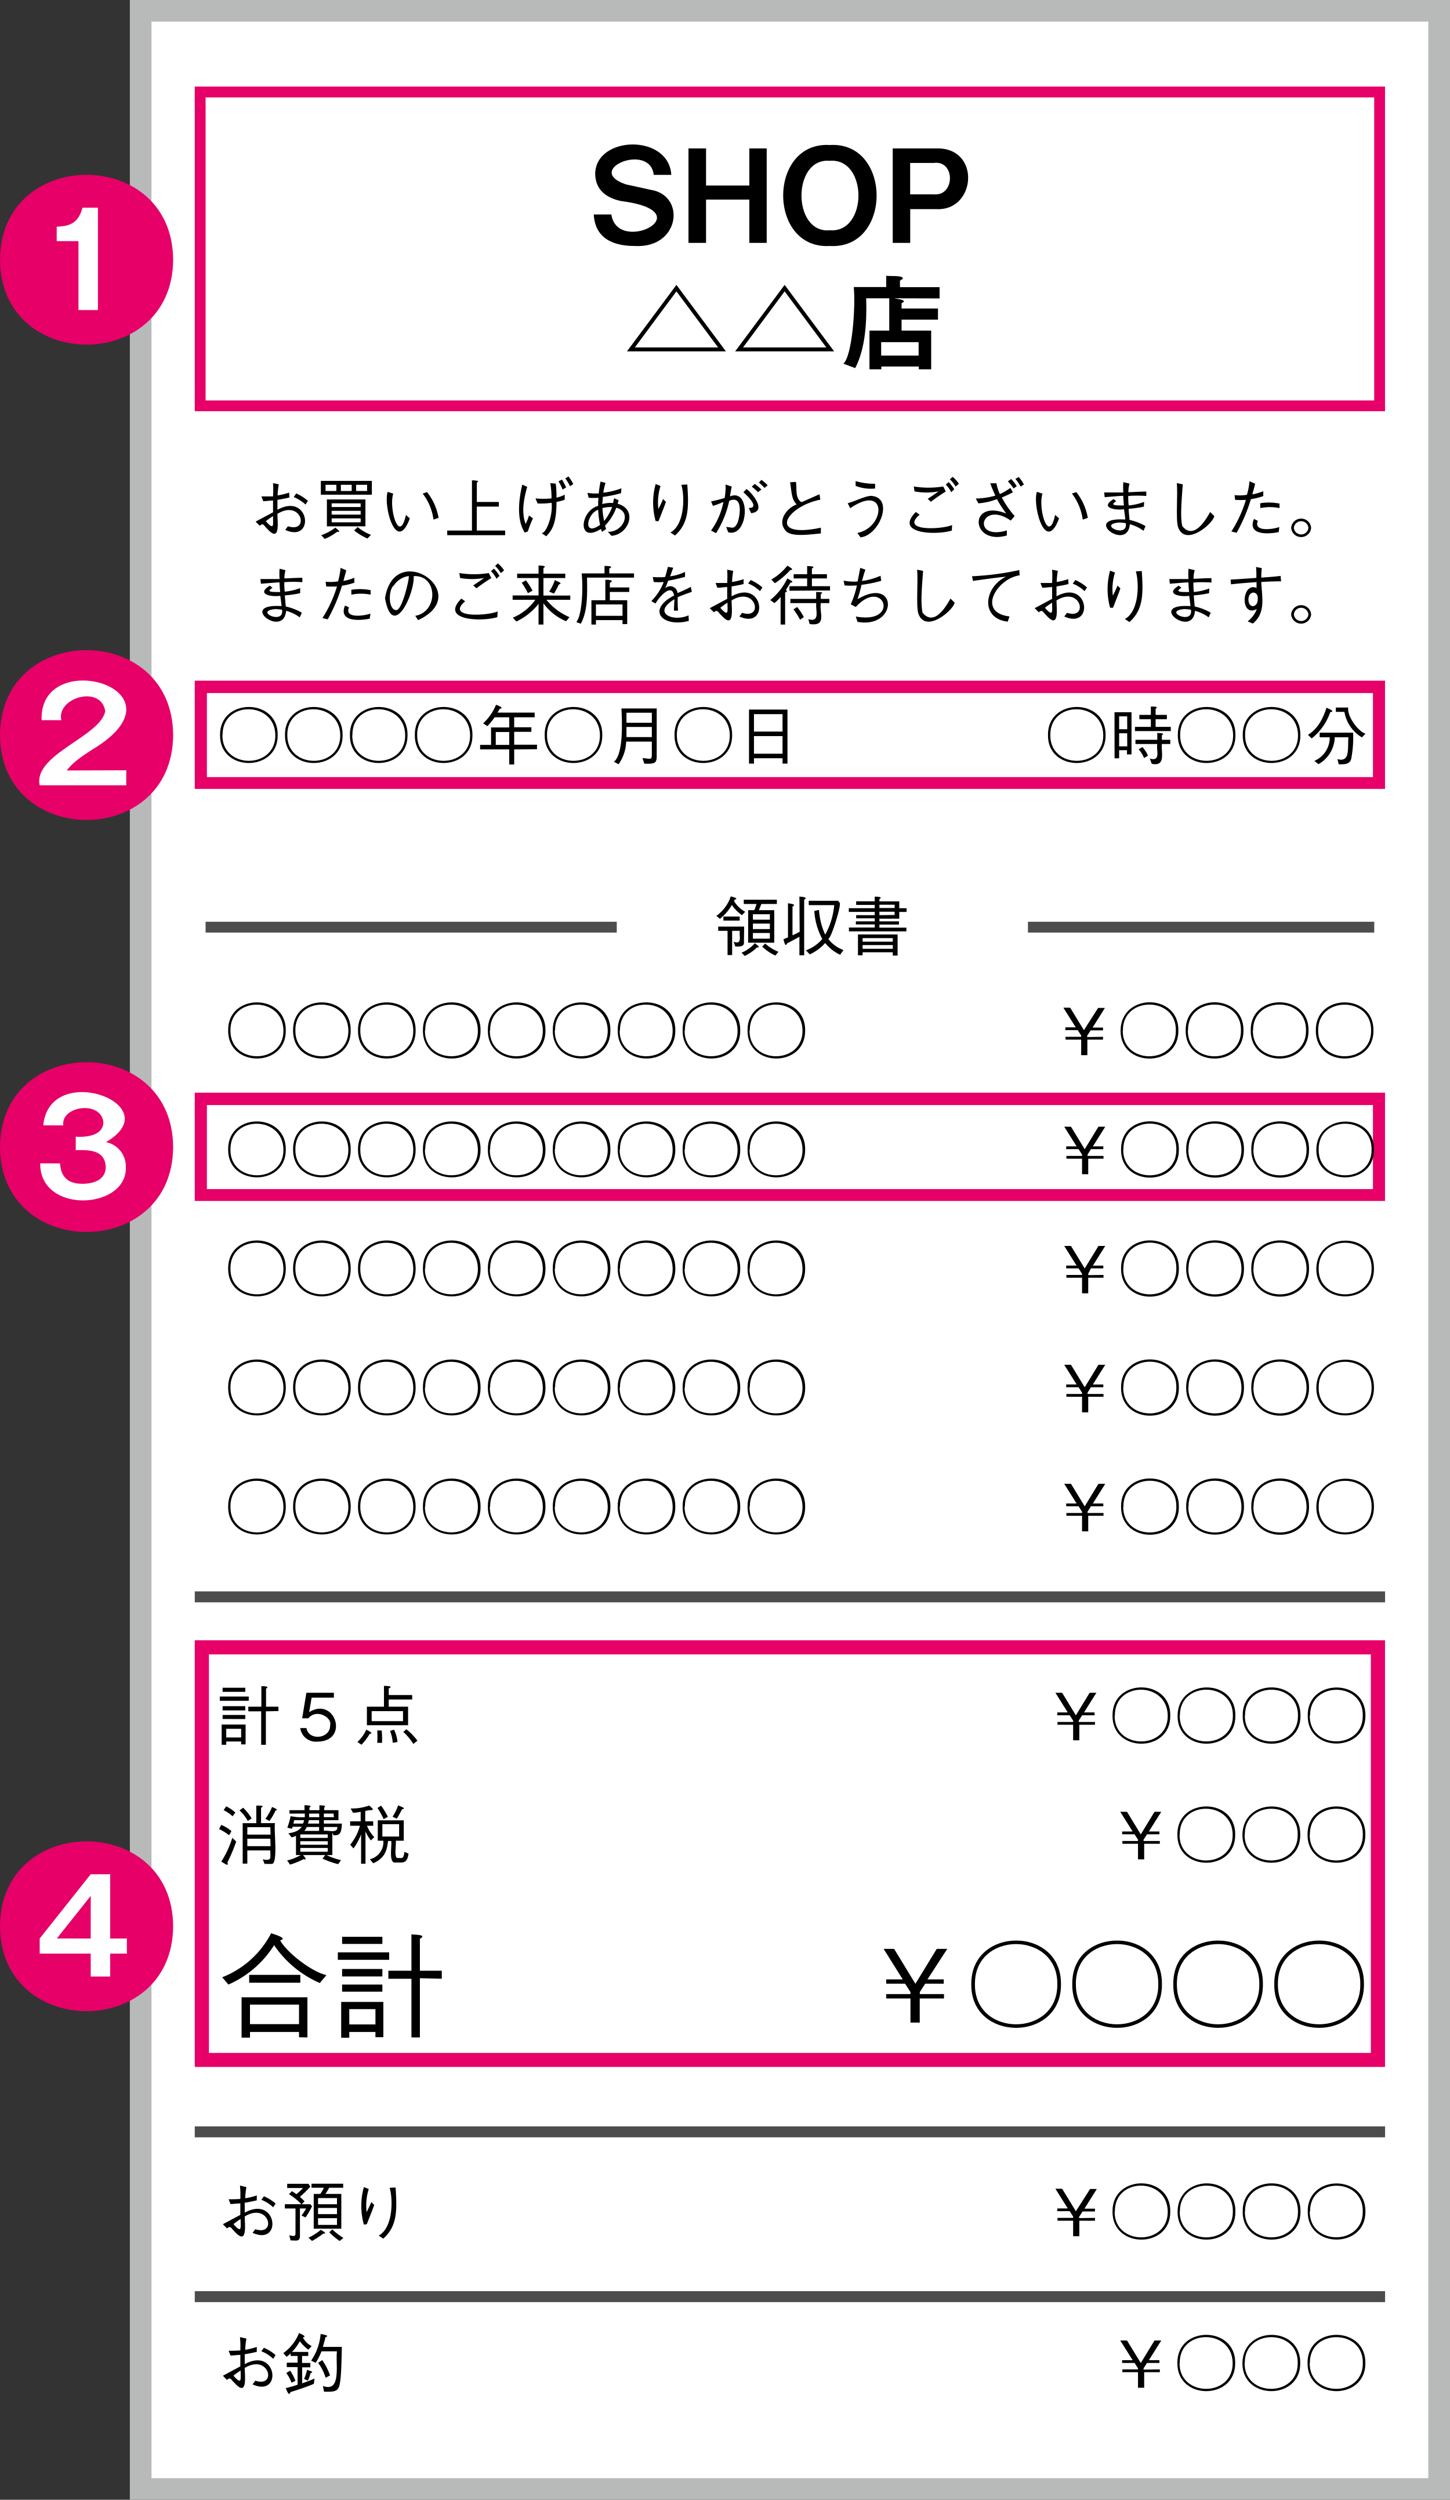 <svg xmlns="http://www.w3.org/2000/svg" viewBox="0 0 234.51 404.26"><rect x="0" y="0" width="234.51" height="404.26" fill="#333333" stroke="none"/><defs><style>.cls-1{fill:#fff;}.cls-2{fill:#b8b9b9;}.cls-3,.cls-4{fill:none;stroke:#4d4d4d;stroke-miterlimit:10;}.cls-3{stroke-width:1.75px;}.cls-4{stroke-width:1.77px;}.cls-5{fill:#e60067;}</style></defs><g id="レイヤー_2" data-name="レイヤー 2"><g id="レイヤー_1-2" data-name="レイヤー 1"><rect class="cls-1" x="22.75" y="1.75" width="210.01" height="400.76"/><path class="cls-2" d="M231,3.5V400.76H24.5V3.5H231m3.5-3.5H21V404.26H234.51V0Z"/><path d="M117.4,56.82h-16l8-10.75Zm-8-9.7-6.73,9.07h13.47Z"/><path d="M134.9,56.82h-16l8-10.75Zm-8-9.7-6.73,9.07h13.47Z"/><path d="M144.63,48.24c.36.11,2.38.25,1.18.79v.86h5.89v1.8h-5.89v1.77h4.79v6.26h-2v-.45h-6.06v.45h-1.92V53.46h3.2V48.24h-3.73c.11,3.68-.09,8.07-1.78,11.29l-1.91-.72c1.41-1.19,2-9.12,1.68-12.39h5.25V44.58c.31.13,2.66-.09,2.68.41,0,.21-.42.28-.46.45v1h6.41v1.82Zm3.94,7.09h-6.06V57.5h6.06Z"/><path d="M45.09,78.32a11.13,11.13,0,0,0-.19,1.8,11.24,11.24,0,0,0,1.86-.46l.05.79c-.45.12-.88.2-1.94.39v1.6c5.25-2.9,6.12,5.43,1.26,3.26l.44-.6c3.56,1.18,2.24-4.43-1.7-2,0,1.29.51,4.86-1.71,2.35-.43-.34-.55-1-1.15-.42l-.67-.68c.46-.23,2.42-1.3,2.82-1.5V80.94c-.46,0-1.15.11-1.59.11l-.29-.77c.74,0,1.14,0,1.88,0a17.74,17.74,0,0,0,0-2.15Zm-.93,5.14a11.84,11.84,0,0,0-1.16.83C44.43,85.93,44.14,84.76,44.16,83.46Zm3.75-3.66A7.17,7.17,0,0,1,49.8,81l-.39.6a5.91,5.91,0,0,0-1.91-1.21Z"/><path d="M51.89,80V77.77h8.25V80Zm2.63,6a9,9,0,0,1-2,1.16l-.57-.61a8.32,8.32,0,0,0,2.3-1.23C54.36,85.49,55.38,86.11,54.52,86ZM54.4,78.4H52.65v1H54.4Zm-1.53,6.72V80.77H59.1v4.35Zm5.46-3.72H53.64V82h4.69Zm0,1.21H53.64v.61h4.69Zm0,1.22H53.64v.64h4.69ZM56.88,78.4H55.13v1h1.75Zm2.55,8.69a9.38,9.38,0,0,1-2.16-1.31l.58-.55A7.07,7.07,0,0,0,60,86.49Zm-.06-8.69H57.6v1h1.77Z"/><path d="M63.6,79.83c-.76,2.39,1,8.34,2.05,3.43l.63.58c-2.19,5.88-4.33-2.08-3.58-4.3Zm5.47-.25a9.22,9.22,0,0,1,1.86,4.17l-.82.28a8.78,8.78,0,0,0-1.75-4.21Z"/><path d="M72.33,86.55V85.8h4V77.68c.18,0,1.48,0,.79.36v3.14h3.56v.75H77.11V85.8H81.7v.75Z"/><path d="M84.88,86.14c-1.47-2.24-.88-5.78-.41-7.77l.79.36c-.49,1.81-1,4-.25,6a9.11,9.11,0,0,0,.55-1.37l.63.47a18.21,18.21,0,0,0-.82,2.11Zm5-7.93A15.66,15.66,0,0,1,90,80.48,5.26,5.26,0,0,0,91.33,80l0,.82a8.32,8.32,0,0,1-1.33.35c0,3.7-.81,4.63-1.65,5.56l-.73-.5c.83-.11,1.84-3.12,1.58-4.92a11.85,11.85,0,0,1-2.26.11l-.33-.82a13.25,13.25,0,0,0,2.59,0A14.34,14.34,0,0,0,89,78.13Zm1-.66a9.77,9.77,0,0,1,.68,1.28l-.57.34a7.73,7.73,0,0,0-.66-1.32Zm1.07-.49a8.21,8.21,0,0,1,.77,1.22l-.53.36a7.12,7.12,0,0,0-.77-1.28Z"/><path d="M97.37,86a1.42,1.42,0,0,1-.16-.47c-3.92,2.47-3.42-2.93-.47-3.72a11.48,11.48,0,0,1,.05-1.31,11.84,11.84,0,0,1-1.58,0L95,79.71a9.55,9.55,0,0,0,1.84.09,15.53,15.53,0,0,1,.29-1.92l.8.22a10.47,10.47,0,0,0-.36,1.58,11.94,11.94,0,0,0,2.93-.71l-.06.79a20.82,20.82,0,0,1-2.95.6c0,.47-.05.8-.09,1.16a4.91,4.91,0,0,1,1.76-.17,6.36,6.36,0,0,1,.17-.77l.73.33c-.08.24-.1.31-.17.55,3.34.93,1.81,5-1,5.19L98.31,86c2.48.09,4-3.23,1.36-3.89A8.23,8.23,0,0,1,97.86,85a4,4,0,0,0,.17.55Zm-.63-3.56c-1.85.63-2.52,4.45.31,2.44A14.76,14.76,0,0,1,96.74,82.39ZM99,82a5.33,5.33,0,0,0-1.57.17,12.72,12.72,0,0,0,.28,2.08A8,8,0,0,0,99,82Z"/><path d="M106.83,78.59a8.89,8.89,0,0,0-.35,3.72c.27-.5.51-1,.76-1.61l.46.46c-.22.64-.32.89-1.19,3.12l-.47,0a11.2,11.2,0,0,1,0-6Zm4.33-.24c.21,3.38.37,6.18-2,8.25l-.73-.49c2.31-1.28,2.33-5.8,1.77-7.71Z"/><path d="M115,81.08a19.65,19.65,0,0,0,2.2-.55,10.5,10.5,0,0,0,.15-2.18l1,.34c-.11.46-.16.78-.3,1.59,3.49-1.43,3,6.7-.27,5.8l-.34-.85c.93,0,1.25.48,1.81-.63.34-.68,1.13-4.67-1.31-3.61a16.07,16.07,0,0,1-2.13,5.23L115,85.8A11.8,11.8,0,0,0,117,81.18a16.47,16.47,0,0,1-1.69.63Zm5.74-2c.92.66,3.37,3.62.74,3.91l-.38-.84c1.8,0-.12-1.87-.87-2.55Zm1.84.52a7.86,7.86,0,0,0-1-.91l.5-.43a10.16,10.16,0,0,1,1.06.91Zm.57-2a7.87,7.87,0,0,1,1,.87l-.49.44c-.3-.31-.64-.64-.92-.88Z"/><path d="M128.73,77.93c.17,1-.18,2.71.91,3.28l2.9-1.28.13.87c-5.62,1.13-8.65,6.38.09,4.54v.93c-1.36.09-4.69.67-5.64-.38-1.62-1.76.37-3.87,1.73-4.32-.9-.8-.83-2.34-1.07-3.58Z"/><path d="M137.1,81.38c1.23-.32,3-1.27,3.91-1.18,3.6.37,1.22,6.37-1.83,6.7l-.52-.71c4.59-.91,4.86-8.12-1.15-4Zm1.28-3.58a10.69,10.69,0,0,0,3.15.43V79a6.67,6.67,0,0,1-3.15-.43Z"/><path d="M153.94,85.8c-2.37.76-9.42.62-5.82-3l.61.44c-3.23,2.75,3.65,2.38,5.25,1.67Zm-6.15-7.13a14.61,14.61,0,0,0,4.76,0l.41.82c-.83.5-1.62,1.06-2.41,1.65l-.51-.47c.28-.18,1.5-1,1.74-1.2a10.7,10.7,0,0,1-3.87,0Zm6.05.93a4.26,4.26,0,0,0-.88-1.23l.47-.41a6.23,6.23,0,0,1,.9,1.17Zm.71-.91a4.87,4.87,0,0,0-.93-1.17l.46-.41a6,6,0,0,1,1,1.12Z"/><path d="M162.83,86.6c-5.85,1.66-6.24-6-.08-3.55a16.6,16.6,0,0,1-1.51-2.33,10.69,10.69,0,0,1-3,.68l-.43-.78a12,12,0,0,0,3.17-.47c-.47-1-.69-1.63-.83-2l1,0a7.19,7.19,0,0,0,.56,1.75,9,9,0,0,0,1.7-1l.41.71c-.82.44-1.44.69-1.8.85a16.38,16.38,0,0,0,2.08,3l-.63.73c-4.87-3.39-6.4,3.32-.63,1.59Zm.71-9.13a7.38,7.38,0,0,1,.9,1.15l-.51.38a6.67,6.67,0,0,0-.93-1.15Zm1.23-.33a7.3,7.3,0,0,1,.83,1.21l-.53.34a8.12,8.12,0,0,0-.85-1.25Z"/><path d="M168.6,79.83c-.76,2.39,1,8.34,2.05,3.43l.63.58c-2.19,5.88-4.33-2.08-3.58-4.3Zm5.47-.25a9.22,9.22,0,0,1,1.86,4.17l-.82.28a8.78,8.78,0,0,0-1.75-4.21Z"/><path d="M185,81.93a17,17,0,0,1-2.46.35c0,.35.07,1,.14,1.8a9.25,9.25,0,0,1,2.59,1l-.33.76a6.48,6.48,0,0,0-2.21-1.06c-.38,4.56-7.94-1.23-.74-.76,0-.27-.17-1.44-.2-1.67-1.38.22-4-.23-1.69-1.64l.43.35c-1.28.78.28.66,1.24.69-.05-.48-.05-.6-.11-1.57-.48,0-2.61.2-3,.22l-.08-.76c.49,0,1.34,0,3.1,0a10.14,10.14,0,0,1,0-1.67l1,.24a5.19,5.19,0,0,0-.19,1.39c.56,0,1.7-.1,2.9-.1v.71a19,19,0,0,0-2.92,0c0,.2,0,1.1.08,1.53a9.66,9.66,0,0,0,2.49-.57Zm-4,2.57c-3.6.3,1.5,2.66,1.07.1A7.77,7.77,0,0,0,181,84.5Z"/><path d="M191.29,78.32c-.24,3.16-.4,5.36-.08,6.77,1.31,1.6,2.87.72,4.51-2.29l.67.66c-.18,1.22-4.7,5.08-5.87,1.76-.39-1.33,0-5.34-.2-7.09Z"/><path d="M203,78.23c-.14.55-.19.73-.46,1.72a9,9,0,0,0,1.77-.51v.79a10.6,10.6,0,0,1-2,.49A26.77,26.77,0,0,1,200,86.16l-.85-.21a20,20,0,0,0,2.35-5.11,16.05,16.05,0,0,1-1.74,0l-.09-.77a7.29,7.29,0,0,0,2-.05,10.84,10.84,0,0,0,.41-2.19Zm.44,6c-.77,1.82,2.39,1.39,3.47,1l-.11.82c-1.53.32-5.12.6-4-2.13Zm.38-2.85a8.83,8.83,0,0,1,3.12.06l0,.73a7.62,7.62,0,0,0-3.11,0Z"/><path d="M212.05,85.36a1.62,1.62,0,0,1-3.23,0A1.62,1.62,0,0,1,212.05,85.36Zm-2.79,0a1.18,1.18,0,0,0,2.35,0A1.18,1.18,0,0,0,209.26,85.36Z"/><path d="M48.54,95.93a17,17,0,0,1-2.46.35c0,.35.07,1,.14,1.8a9.25,9.25,0,0,1,2.59,1l-.33.76a6.48,6.48,0,0,0-2.21-1.06c-.38,4.56-7.94-1.23-.74-.76,0-.27-.17-1.44-.2-1.67-1.38.22-4-.23-1.69-1.64l.43.35c-1.28.78.28.66,1.24.69-.05-.48-.05-.6-.11-1.57-.48,0-2.61.2-3,.22l-.08-.76c.49,0,1.34,0,3.1,0a10.14,10.14,0,0,1,0-1.67l.95.24A5.19,5.19,0,0,0,46,93.54c.56,0,1.7-.1,2.9-.1v.71a19,19,0,0,0-2.92,0c0,.2,0,1.1.08,1.53a9.66,9.66,0,0,0,2.49-.57Zm-4,2.57c-3.6.3,1.5,2.66,1.07.1A7.77,7.77,0,0,0,44.52,98.5Z"/><path d="M56,92.23c-.14.55-.19.73-.46,1.72a9,9,0,0,0,1.77-.51v.79a10.6,10.6,0,0,1-2,.49A26.77,26.77,0,0,1,53,100.16l-.85-.21a20,20,0,0,0,2.35-5.11,16.05,16.05,0,0,1-1.74,0l-.09-.77a7.29,7.29,0,0,0,2-.05,10.84,10.84,0,0,0,.41-2.19Zm.44,6c-.77,1.82,2.39,1.39,3.47,1l-.11.82c-1.53.32-5.12.6-4-2.13Zm.38-2.85a8.83,8.83,0,0,1,3.12.06l0,.73a7.62,7.62,0,0,0-3.11,0Z"/><path d="M67.16,99.59c3.77-.66,3.66-6.63-.25-6.42.14,3-3.41,10.42-4.64,3.57,1.55-9.65,14.58-.76,5.35,3.55Zm-3.45-4.93c-.94.71-.92,3.93.33,4,1,.21,2.25-5.39,2.06-5.5A3.42,3.42,0,0,0,63.71,94.66Z"/><path d="M80.44,99.8c-2.37.76-9.42.62-5.82-3l.61.44C72,100,78.88,99.59,80.48,98.88Zm-6.15-7.13a14.61,14.61,0,0,0,4.76,0l.41.82c-.83.5-1.62,1.06-2.41,1.65l-.51-.47c.28-.18,1.5-1,1.74-1.2a10.7,10.7,0,0,1-3.87,0Zm6,.93a4.26,4.26,0,0,0-.88-1.23l.47-.41a6.23,6.23,0,0,1,.9,1.17Zm.71-.91a4.87,4.87,0,0,0-.93-1.17l.46-.41a6,6,0,0,1,1,1.12Z"/><path d="M88.38,97A9.48,9.48,0,0,0,92.1,99.8l-.54.67a8.71,8.71,0,0,1-3.67-2.9V101H87.1V97.65a10,10,0,0,1-3.59,2.86l-.57-.62A8.47,8.47,0,0,0,86.58,97H82.91v-.71H87.1V93.48H83.64v-.71H87.1V91.46c.21,0,1.53,0,.79.4v.91h3.53v.71H87.89v2.83h4.34V97Zm-3-1.07a11.64,11.64,0,0,0-1-1.69l.68-.39a10.67,10.67,0,0,1,1.06,1.67Zm5-1.42A12.14,12.14,0,0,1,89.59,96l-.77-.33a8,8,0,0,0,.93-1.88C89.94,94,91.23,94.3,90.35,94.53Z"/><path d="M94.94,93.41c.06,2.94.08,5.43-1,7.46l-.73-.27c.91-1.08,1.13-5.37.87-7.87h3.69V91.52c.19,0,1.7,0,.77.42v.79h4v.68Zm6.83,2.32H98.63v1.34h2.81v3.86h-.76v-.65h-4.3V101h-.73V97.07H97.9V93.76c.3,0,1.65,0,.73.5V95h3.14Zm-1.09,3.86V97.75h-4.3v1.84Z"/><path d="M111.4,100.41c-4.23,1.13-6.93-1.76-2.38-4.1-.36-2.09-2.4.19-3,1.29l-.68-.39a8.74,8.74,0,0,0,2-3.09,9.83,9.83,0,0,1-1.61,0l-.16-.81a10.64,10.64,0,0,0,2,0,16.69,16.69,0,0,0,.44-1.64l.87.14c-.12.36-.23.66-.5,1.39a7.77,7.77,0,0,0,2.41-.71l0,.8c-1.33.35-1.94.48-2.73.62-.29.8-.37,1-.49,1.24a1.17,1.17,0,0,1,2,.76,23.39,23.39,0,0,0,2.16-1l.16.8c-1.33.47-1.6.57-2.29.87,0,1.08,0,1.35.06,2.17H109c0-.48.06-1.34.07-1.84-3.71,2.26-.17,3.72,2.29,2.6Z"/><path d="M118.59,92.32a11.13,11.13,0,0,0-.19,1.8,11.24,11.24,0,0,0,1.86-.46l0,.79c-.45.12-.88.2-1.94.39v1.6c5.25-2.9,6.12,5.43,1.26,3.26l.44-.6c3.56,1.18,2.24-4.43-1.7-2,0,1.29.51,4.86-1.71,2.35-.43-.34-.55-1-1.15-.42l-.67-.68c.46-.23,2.42-1.3,2.82-1.5V94.94c-.46,0-1.15.11-1.59.11l-.29-.77c.74,0,1.14,0,1.88,0a17.74,17.74,0,0,0,0-2.15Zm-.93,5.14a11.84,11.84,0,0,0-1.16.83C117.93,99.93,117.64,98.76,117.66,97.46Zm3.75-3.66A7.17,7.17,0,0,1,123.3,95l-.39.6A5.91,5.91,0,0,0,121,94.36Z"/><path d="M127.84,94.22c-.32.56-.71,1.14-.73,1.17.23.2.19.3-.13.43V101h-.73V96.53a6.64,6.64,0,0,1-1,1l-.68-.49a10.06,10.06,0,0,0,2.76-3.5C127.5,93.67,128.7,94.16,127.84,94.22Zm-.06-2a12.56,12.56,0,0,1-2.46,2.1l-.57-.6a9.11,9.11,0,0,0,2.59-2.24C127.52,91.6,128.67,92.2,127.78,92.18Zm-.1,3.31V94.8h2.86V93.54h-2.18v-.68h2.18V91.55c.23,0,1.55,0,.77.38v.93h2.43v.68h-2.43V94.8h2.93v.69Zm5.08,2c-.31,1.54,1.06,3.8-1.81,3.39l-.22-.78c2,.55,1.12-1.51,1.29-2.61h-4.19v-.68H132V95.73c.2,0,1.5,0,.74.34v.78h1.39v.68Zm-3.36,2.69a12.28,12.28,0,0,0-1.07-1.67l.59-.39A8.75,8.75,0,0,1,130,99.8Z"/><path d="M142.52,93.93a21.39,21.39,0,0,1-3.2.65c0,.23-.4,1.61-.63,2.32,6.52-3.84,6.58,4.81,0,3.67l-.28-.87c7.28,1.35,4.54-6.5,0-1.54l-.82-.43a15.29,15.29,0,0,0,1-3.06,11.84,11.84,0,0,1-2,0l-.15-.77a8.73,8.73,0,0,0,2.26.14c.08-.35.37-1.89.43-2.21l.83.3c-.25.69-.48,1.56-.55,1.83a11.09,11.09,0,0,0,3-.85Z"/><path d="M149.29,92.32c-.24,3.16-.4,5.36-.08,6.77,1.31,1.6,2.87.72,4.51-2.29l.67.66c-.18,1.22-4.7,5.08-5.87,1.76-.39-1.33,0-5.34-.2-7.09Z"/><path d="M157.2,93.19a44.71,44.71,0,0,0,7.65-1l.06.85c-3.67.51-7,6-1.64,6.65l-.29.84c-4.42-.49-3.9-5.5-.29-7.27-1.54.15-3.58.43-5.32.69Z"/><path d="M171.09,92.32a11.13,11.13,0,0,0-.19,1.8,11.24,11.24,0,0,0,1.86-.46l.05.79c-.45.12-.88.2-1.94.39v1.6c5.25-2.9,6.12,5.43,1.26,3.26l.44-.6c3.56,1.18,2.24-4.43-1.7-2,0,1.29.51,4.86-1.71,2.35-.43-.34-.55-1-1.15-.42l-.67-.68c.46-.23,2.42-1.3,2.82-1.5V94.94c-.46,0-1.15.11-1.59.11l-.29-.77c.74,0,1.14,0,1.88,0a17.74,17.74,0,0,0,0-2.15Zm-.93,5.14a11.84,11.84,0,0,0-1.16.83C170.43,99.93,170.14,98.76,170.16,97.46Zm3.75-3.66A7.17,7.17,0,0,1,175.8,95l-.39.6a5.91,5.91,0,0,0-1.91-1.21Z"/><path d="M180.33,92.59a8.89,8.89,0,0,0-.35,3.72c.27-.5.51-1,.76-1.61l.46.46c-.22.64-.32.89-1.19,3.12l-.47,0a11.2,11.2,0,0,1,0-6Zm4.33-.24c.21,3.38.37,6.18-2,8.25l-.73-.49c2.31-1.28,2.33-5.8,1.77-7.71Z"/><path d="M195.54,95.93a17,17,0,0,1-2.46.35c0,.35.07,1,.14,1.8a9.25,9.25,0,0,1,2.59,1l-.33.76a6.48,6.48,0,0,0-2.21-1.06c-.38,4.56-7.94-1.23-.74-.76,0-.27-.17-1.44-.2-1.67-1.38.22-4-.23-1.69-1.64l.43.35c-1.28.78.28.66,1.24.69-.05-.48-.05-.6-.11-1.57-.48,0-2.61.2-3,.22l-.08-.76c.49,0,1.34,0,3.1,0a10.14,10.14,0,0,1,0-1.67l1,.24a5.19,5.19,0,0,0-.19,1.39c.56,0,1.7-.1,2.9-.1v.71a19,19,0,0,0-2.92,0c0,.2,0,1.1.08,1.53a9.66,9.66,0,0,0,2.49-.57Zm-4,2.57c-3.6.3,1.5,2.66,1.07.1A7.77,7.77,0,0,0,191.52,98.5Z"/><path d="M204.07,91.88a11.26,11.26,0,0,0-.08,1.53c1.13-.08,2.23-.15,3.12-.28l.08.88c-1.44,0-2.53.07-3.2.11.09,2.41.78,5-1.38,6.72l-.82-.35a4.62,4.62,0,0,0,1.48-2c-2.76,1.48-2.47-4.46-.05-3.41v-.94c-1.12.08-2.86.2-4.13.36l-.06-.77c1.16-.06,3-.19,4.16-.27a14.82,14.82,0,0,0-.05-1.77ZM201.91,97c.07,1.53,1.56,1.23,1.5-.14C203.56,95.55,201.91,95.4,201.91,97Z"/><path d="M212.05,99.36a1.62,1.62,0,0,1-3.23,0A1.62,1.62,0,0,1,212.05,99.36Zm-2.79,0a1.18,1.18,0,0,0,2.35,0A1.18,1.18,0,0,0,209.26,99.36Z"/><path d="M120,148a6.53,6.53,0,0,1-1.64-1.65,7.5,7.5,0,0,1-1.93,2.24l-.57-.48a6.26,6.26,0,0,0,2.33-3.16c.19.09,1.44.32.63.54a1.65,1.65,0,0,1-.11.21,4.62,4.62,0,0,0,1.81,1.75Zm.32,4.38c.08.77-.84.7-1.4.68l-.27-.77c1.47.54.85-.92,1-1.76h-1.24v3.92h-.74v-3.92h-1.51v-.68h4.19ZM117,148.88v-.66h2.63v.66Zm2.93,5.19a5.91,5.91,0,0,0,2.16-1.54c.12.14,1.12.76.36.67a7.49,7.49,0,0,1-2,1.39Zm5.29-6.88v5.26H121v-5.26h1c.17-.42.23-.61.36-1h-2.07v-.69h5.35v.69h-2.51c-.16.44-.26.67-.39,1Zm-.71.66h-2.74v.88h2.74Zm0,1.51h-2.74v.89h2.74Zm0,1.52h-2.74v.92h2.74Zm-.76,1.7a7.22,7.22,0,0,0,2.14,1.34l-.49.61a7.75,7.75,0,0,1-2.13-1.45Z"/><path d="M129.29,145c.25,0,1.55.09.77.49v9h-.77v-3c-.67.38-1.35.74-2,1.07-.31.79-.48-.44-.59-.66l.74-.31v-5.53c.24.09,1.5.13.73.55v4.65c.49-.22.73-.35,1.16-.57Zm6.58,9.4a6.73,6.73,0,0,1-2.41-1.9,7.55,7.55,0,0,1-2.49,1.84l-.64-.66a6.07,6.07,0,0,0,2.66-1.83,10.89,10.89,0,0,1-1.29-4.53l.76-.17a11.41,11.41,0,0,0,1,4,12.08,12.08,0,0,0,1.46-4.77H130.8v-.71h4.75l.29.38c.13.68-1.35,5.55-1.88,5.79a5.4,5.4,0,0,0,2.46,1.8Z"/><path d="M141.47,145c.21,0,1.47,0,.76.39v.38h3.21v1.11h1.18v.6h-1.18v1.09h-3.21V149h3.16v.52h-3.16v.5h4.36v.6H137.3V150h4.17v-.5h-3.05V149h3.05v-.49h-3V148h3v-.53h-4.19v-.6h4.19v-.53h-3v-.58h3Zm3.7,9.53h-.78V154h-4.88v.49h-.75v-3.37h6.41Zm-.78-2.82h-4.88v.58h4.88Zm0,1.13h-4.88v.6h4.88Zm.3-6v-.53h-2.46v.53Zm0,1.13v-.53h-2.46V148Z"/><line class="cls-3" x1="33.25" y1="149.94" x2="99.75" y2="149.94"/><line class="cls-3" x1="166.25" y1="149.94" x2="222.26" y2="149.94"/><line class="cls-4" x1="31.5" y1="258.24" x2="224.01" y2="258.24"/><line class="cls-4" x1="31.5" y1="344.76" x2="224.01" y2="344.76"/><line class="cls-4" x1="31.5" y1="371.41" x2="224.01" y2="371.41"/><path class="cls-5" d="M222.25,15.76v49h-189v-49h189M224,14H31.5V66.5H224V14Z"/><path class="cls-5" d="M222.05,112.08v13.59H33.46V112.08H222.05m2-2H31.5v17.5H224v-17.5Z"/><path class="cls-5" d="M222.05,178.71V192.3H33.46V178.71H222.05m2-2H31.5v17.51H224V176.75Z"/><path class="cls-5" d="M221.71,267.55V332H33.79V267.55H221.71m2.3-2.29H31.5v69H224v-69Z"/><path class="cls-5" d="M28,42C27.92,60.31.08,60.31,0,42,.08,23.69,27.92,23.69,28,42Z"/><path class="cls-1" d="M15.84,50.14H12.69V39H9.17V36.66c1.76-.09,3.44-.3,4.17-3.07h2.5Z"/><path class="cls-5" d="M28,118.87c-.08,18.31-27.92,18.31-28,0C.08,100.56,27.92,100.56,28,118.87Z"/><path class="cls-1" d="M20.42,124.57V127h-14c-1.08-5,9.84-7.87,10.6-12-.69-4.3-7.94-2.17-7.1,1.47H6.73c-.46-11.89,23.36-5.33,9.18,4.13-3.2,2-4.06,2.69-5.13,4Z"/><path class="cls-5" d="M28,185.51c-.08,18.3-27.92,18.3-28,0C.08,167.2,27.92,167.2,28,185.51Z"/><path class="cls-1" d="M9.71,188.14c.09,1,.32,3.3,3.59,3.3.51,0,3.8,0,3.8-2.73-.13-2.9-3-2.73-4.85-2.71v-2.18c1.76.13,4.46-.2,4.47-2.36-.44-3.57-6.91-2.56-6.48.53H7c1-10.54,20.52-3.36,10.14,2.71a4,4,0,0,1,3.21,4c.32,6.92-13.93,7.74-13.85-.57Z"/><path class="cls-5" d="M28,311.51c-.08,18.31-27.92,18.31-28,0C.08,293.2,27.92,293.2,28,311.51Z"/><path class="cls-1" d="M17.82,313.49h2.7v2.44h-2.7v3.71H14.67v-3.71H6.42v-2.44l8.25-10.39h3.15Zm-3.15,0V306.6l-5.48,6.89Z"/><path d="M44.91,118.87c.09,6-9.4,6.06-9.32,0C35.51,112.81,45,112.82,44.91,118.87Zm-8.94,0c-.07,5.57,8.64,5.55,8.56,0S35.9,113.3,36,118.87Z"/><path d="M55.41,118.87c.09,6-9.4,6.06-9.32,0C46,112.81,55.49,112.82,55.41,118.87Zm-8.94,0c-.07,5.57,8.64,5.55,8.56,0S46.4,113.3,46.47,118.87Z"/><path d="M65.91,118.87c.09,6-9.4,6.06-9.32,0C56.51,112.81,66,112.82,65.91,118.87Zm-8.94,0c-.07,5.57,8.64,5.55,8.56,0S56.9,113.3,57,118.87Z"/><path d="M76.41,118.87c.09,6-9.4,6.06-9.32,0C67,112.81,76.49,112.82,76.41,118.87Zm-8.94,0c-.07,5.57,8.64,5.55,8.56,0S67.4,113.3,67.47,118.87Z"/><path d="M83.16,121.19v2.44h-.8v-2.44H77.65v-.73h1.77v-2.82h2.94V116H80a12.5,12.5,0,0,1-1.17,1.43l-.69-.45a8.48,8.48,0,0,0,2.08-3c.29.09,1.44.51.6.65-.07.13-.16.29-.35.61h6V116H83.16v1.61h2.78v.74H83.16v2.08h3.69v.73Zm-.8-2.81H80.18v2.08h2.18Z"/><path d="M97.41,118.87c.09,6-9.4,6.06-9.32,0C88,112.81,97.49,112.82,97.41,118.87Zm-8.94,0c-.07,5.57,8.64,5.55,8.56,0S88.4,113.3,88.47,118.87Z"/><path d="M104.78,123.51l-.56,0-.31-.9c1.13,0,1.51.46,1.51-.57v-2.11h-4.15a6.74,6.74,0,0,1-1.23,3.67l-.75-.41c1.53-1.21,1.34-6.29,1.21-8.62h5.71v7.71C106.21,123.32,105.94,123.51,104.78,123.51Zm.64-8.25h-4.1v1.62h4.1Zm0,2.3h-4.1v1.64h4.1Z"/><path d="M118.41,118.87c.09,6-9.4,6.06-9.32,0C109,112.81,118.49,112.82,118.41,118.87Zm-8.94,0c-.07,5.57,8.64,5.55,8.56,0S109.4,113.3,109.47,118.87Z"/><path d="M126.56,123.49v-.87h-4.62v.87h-.8v-8.74h6.22v8.74Zm0-8h-4.62v2.82h4.62Zm0,3.55h-4.62v2.85h4.62Z"/><path d="M178.81,118.87c.09,6-9.4,6.06-9.32,0C169.41,112.81,178.89,112.82,178.81,118.87Zm-8.94,0c-.07,5.57,8.64,5.55,8.56,0S169.8,113.3,169.87,118.87Z"/><path d="M180.25,115.18H183V122h-.73v-.68H181v1.31h-.74Zm2.05.66H181v2.09h1.31Zm0,2.74H181v2.12h1.31Zm3.83-4.31c.17,0,1.43-.07.77.34v1h1.82v.7H186.9v1.24h2.45v.68h-5.79v-.68h2.57v-1.24h-1.86v-.7h1.86Zm-2.49,5.37h3.53v-1.13c.18.07,1.39,0,.74.39v.74h1.36v.68h-1.36c-.14,1.37.69,3.69-1.64,3.2l-.31-.85c1.85.55,1-1.37,1.21-2.35h-3.53Zm1.12,1.17a5,5,0,0,1,.9,1.39l-.63.39a4.79,4.79,0,0,0-.87-1.4Z"/><path d="M199.81,118.87c.09,6-9.4,6.06-9.32,0C190.41,112.81,199.89,112.82,199.81,118.87Zm-8.94,0c-.07,5.57,8.64,5.55,8.56,0S190.8,113.3,190.87,118.87Z"/><path d="M210.31,118.87c.09,6-9.4,6.06-9.32,0C200.91,112.81,210.39,112.82,210.31,118.87Zm-8.94,0c-.07,5.57,8.64,5.55,8.56,0S201.3,113.3,201.37,118.87Z"/><path d="M215.14,115.18a9.27,9.27,0,0,1-3,4.24l-.6-.58c.89-.59,2.11-1.57,3-4.4C214.74,114.6,216.09,115,215.14,115.18Zm3.38,7.6c-.29.83-1,.83-2,.82l-.22-.84c2.11.61,1.63-1.8,1.78-3.53h-2.21a5.15,5.15,0,0,1-2.63,4.35l-.66-.53a4.11,4.11,0,0,0,2.48-3.82h-1.63v-.74h5.41A18.31,18.31,0,0,1,218.52,122.78Zm1.74-3.53a6,6,0,0,1-2.83-4.13h-1.38v-.7h2c-.21,1.37,1.54,3.82,2.79,4.23Z"/><path d="M46.22,166.64c.08,6.05-9.4,6.06-9.32,0C36.82,160.58,46.3,160.6,46.22,166.64Zm-8.95,0c-.07,5.57,8.65,5.56,8.57,0S37.21,161.07,37.27,166.64Z"/><path d="M56.72,166.64c.08,6.05-9.4,6.06-9.32,0C47.32,160.58,56.8,160.6,56.72,166.64Zm-8.95,0c-.07,5.57,8.65,5.56,8.57,0S47.71,161.07,47.77,166.64Z"/><path d="M67.22,166.64c.08,6.05-9.4,6.06-9.32,0C57.82,160.58,67.3,160.6,67.22,166.64Zm-8.95,0c-.07,5.57,8.65,5.56,8.57,0S58.21,161.07,58.27,166.64Z"/><path d="M77.72,166.64c.08,6.05-9.4,6.06-9.32,0C68.32,160.58,77.8,160.6,77.72,166.64Zm-9,0c-.07,5.57,8.65,5.56,8.57,0S68.71,161.07,68.77,166.64Z"/><path d="M88.22,166.64c.08,6.05-9.4,6.06-9.32,0C78.82,160.58,88.3,160.6,88.22,166.64Zm-9,0c-.07,5.57,8.65,5.56,8.57,0S79.21,161.07,79.27,166.64Z"/><path d="M98.72,166.64c.08,6.05-9.4,6.06-9.32,0C89.32,160.58,98.8,160.6,98.72,166.64Zm-9,0c-.07,5.57,8.65,5.56,8.57,0S89.71,161.07,89.77,166.64Z"/><path d="M109.22,166.64c.08,6.05-9.4,6.06-9.32,0C99.82,160.58,109.3,160.6,109.22,166.64Zm-9,0c-.07,5.57,8.65,5.56,8.57,0S100.21,161.07,100.27,166.64Z"/><path d="M119.72,166.64c.08,6.05-9.4,6.06-9.32,0C110.32,160.58,119.8,160.6,119.72,166.64Zm-9,0c-.07,5.57,8.65,5.56,8.57,0S110.71,161.07,110.77,166.64Z"/><path d="M130.22,166.64c.08,6.05-9.4,6.06-9.32,0C120.82,160.58,130.3,160.6,130.22,166.64Zm-9,0c-.07,5.57,8.65,5.56,8.57,0S121.21,161.07,121.27,166.64Z"/><path d="M178.39,167.67v.46h-2.53v2.51h-1v-2.51h-2.53v-.46h2.53v-.21l-.56-.87h-2v-.45h1.68l-2-3.18h1.1l2.22,3.64L177.6,163h1.1l-2,3.18h1.69v.45h-2l-.56.87v.21Z"/><path d="M190.58,166.64c.09,6.06-9.43,6.08-9.35,0S190.66,160.58,190.58,166.64Zm-9,0c-.07,5.58,8.67,5.57,8.59,0C190.27,161.08,181.54,161.05,181.61,166.64Z"/><path d="M201.11,166.64c.08,6.06-9.43,6.07-9.35,0C191.68,160.56,201.19,160.58,201.11,166.64Zm-9,0c-.07,5.58,8.67,5.57,8.59,0C200.8,161.08,192.07,161.05,192.14,166.64Z"/><path d="M211.63,166.64c.09,6.06-9.43,6.08-9.35,0C202.21,160.56,211.72,160.58,211.63,166.64Zm-9,0c-.07,5.58,8.67,5.57,8.59,0C211.33,161.08,202.6,161.05,202.66,166.64Z"/><path d="M222.13,166.64c.09,6.05-9.4,6.06-9.32,0C212.73,160.58,222.21,160.6,222.13,166.64Zm-8.94,0c-.07,5.57,8.64,5.56,8.56,0C221.82,161.1,213.12,161.07,213.19,166.64Z"/><path d="M46.22,185.9c.08,6-9.4,6-9.32,0C36.82,179.83,46.3,179.85,46.22,185.9Zm-8.95,0c-.07,5.56,8.65,5.55,8.57,0S37.21,180.32,37.27,185.9Z"/><path d="M56.72,185.9c.08,6-9.4,6-9.32,0C47.32,179.83,56.8,179.85,56.72,185.9Zm-8.95,0c-.07,5.56,8.65,5.55,8.57,0S47.71,180.32,47.77,185.9Z"/><path d="M67.22,185.9c.08,6-9.4,6-9.32,0C57.82,179.83,67.3,179.85,67.22,185.9Zm-8.95,0c-.07,5.56,8.65,5.55,8.57,0S58.21,180.32,58.27,185.9Z"/><path d="M77.72,185.9c.08,6-9.4,6-9.32,0C68.32,179.83,77.8,179.85,77.72,185.9Zm-9,0c-.07,5.56,8.65,5.55,8.57,0S68.71,180.32,68.77,185.9Z"/><path d="M88.22,185.9c.08,6-9.4,6-9.32,0C78.82,179.83,88.3,179.85,88.22,185.9Zm-9,0c-.07,5.56,8.65,5.55,8.57,0S79.21,180.32,79.27,185.9Z"/><path d="M98.72,185.9c.08,6-9.4,6-9.32,0C89.32,179.83,98.8,179.85,98.72,185.9Zm-9,0c-.07,5.56,8.65,5.55,8.57,0S89.71,180.32,89.77,185.9Z"/><path d="M109.22,185.9c.08,6-9.4,6-9.32,0C99.82,179.83,109.3,179.85,109.22,185.9Zm-9,0c-.07,5.56,8.65,5.55,8.57,0S100.21,180.32,100.27,185.9Z"/><path d="M119.72,185.9c.08,6-9.4,6-9.32,0C110.32,179.83,119.8,179.85,119.72,185.9Zm-9,0c-.07,5.56,8.65,5.55,8.57,0S110.71,180.32,110.77,185.9Z"/><path d="M130.22,185.9c.08,6-9.4,6-9.32,0C120.82,179.83,130.3,179.85,130.22,185.9Zm-9,0c-.07,5.56,8.65,5.55,8.57,0S121.21,180.32,121.27,185.9Z"/><path d="M178.47,186.93v.45H176v2.51h-1v-2.51h-2.53v-.45H175v-.22l-.56-.87h-2v-.45h1.68l-2-3.18h1.09l2.22,3.64,2.22-3.64h1.1l-2,3.18h1.69v.45h-2l-.55.87v.22Z"/><path d="M190.66,185.89c.09,6.06-9.43,6.08-9.35,0C181.24,179.81,190.74,179.83,190.66,185.89Zm-9,0c-.07,5.58,8.67,5.57,8.59,0C190.35,180.33,181.62,180.3,181.69,185.89Z"/><path d="M201.19,185.89c.08,6.06-9.43,6.08-9.35,0C191.76,179.81,201.27,179.83,201.19,185.89Zm-9,0c-.07,5.58,8.67,5.57,8.59,0S192.15,180.3,192.22,185.89Z"/><path d="M211.71,185.89c.09,6.06-9.42,6.08-9.34,0C202.29,179.81,211.8,179.83,211.71,185.89Zm-9,0c-.07,5.58,8.67,5.57,8.6,0S202.68,180.3,202.74,185.89Z"/><path d="M222.21,185.9c.09,6-9.4,6-9.32,0S222.29,179.85,222.21,185.9Zm-8.94,0c-.07,5.56,8.64,5.55,8.56,0C221.91,180.35,213.2,180.32,213.27,185.9Z"/><path d="M46.22,205.15c.08,6-9.4,6-9.32,0C36.82,199.08,46.3,199.1,46.22,205.15Zm-8.95,0c-.07,5.56,8.65,5.55,8.57,0S37.21,199.57,37.27,205.15Z"/><path d="M56.72,205.15c.08,6-9.4,6-9.32,0C47.32,199.08,56.8,199.1,56.72,205.15Zm-8.95,0c-.07,5.56,8.65,5.55,8.57,0S47.71,199.57,47.77,205.15Z"/><path d="M67.22,205.15c.08,6-9.4,6-9.32,0C57.82,199.08,67.3,199.1,67.22,205.15Zm-8.95,0c-.07,5.56,8.65,5.55,8.57,0S58.21,199.57,58.27,205.15Z"/><path d="M77.72,205.15c.08,6-9.4,6-9.32,0C68.32,199.08,77.8,199.1,77.72,205.15Zm-9,0c-.07,5.56,8.65,5.55,8.57,0S68.71,199.57,68.77,205.15Z"/><path d="M88.22,205.15c.08,6-9.4,6-9.32,0C78.82,199.08,88.3,199.1,88.22,205.15Zm-9,0c-.07,5.56,8.65,5.55,8.57,0S79.21,199.57,79.27,205.15Z"/><path d="M98.72,205.15c.08,6-9.4,6-9.32,0C89.32,199.08,98.8,199.1,98.72,205.15Zm-9,0c-.07,5.56,8.65,5.55,8.57,0S89.71,199.57,89.77,205.15Z"/><path d="M109.22,205.15c.08,6-9.4,6-9.32,0C99.82,199.08,109.3,199.1,109.22,205.15Zm-9,0c-.07,5.56,8.65,5.55,8.57,0S100.21,199.57,100.27,205.15Z"/><path d="M119.72,205.15c.08,6-9.4,6-9.32,0C110.32,199.08,119.8,199.1,119.72,205.15Zm-9,0c-.07,5.56,8.65,5.55,8.57,0S110.71,199.57,110.77,205.15Z"/><path d="M130.22,205.15c.08,6-9.4,6-9.32,0C120.82,199.08,130.3,199.1,130.22,205.15Zm-9,0c-.07,5.56,8.65,5.55,8.57,0S121.21,199.57,121.27,205.15Z"/><path d="M178.47,206.18v.45H176v2.52h-1v-2.52h-2.53v-.45H175V206l-.56-.88h-2v-.45h1.68l-2-3.18h1.09l2.22,3.64,2.22-3.64h1.1l-2,3.18h1.69v.45h-2L176,206v.21Z"/><path d="M190.66,205.14c.09,6.06-9.43,6.08-9.35,0C181.24,199.07,190.74,199.08,190.66,205.14Zm-9,0c-.07,5.58,8.67,5.57,8.59,0C190.35,199.58,181.62,199.55,181.69,205.14Z"/><path d="M201.19,205.14c.08,6.06-9.43,6.08-9.35,0C191.76,199.07,201.27,199.08,201.19,205.14Zm-9,0c-.07,5.58,8.67,5.57,8.59,0S192.15,199.55,192.22,205.14Z"/><path d="M211.71,205.14c.09,6.06-9.42,6.08-9.34,0C202.29,199.07,211.8,199.08,211.71,205.14Zm-9,0c-.07,5.58,8.67,5.57,8.6,0S202.68,199.55,202.74,205.14Z"/><path d="M222.21,205.15c.09,6-9.4,6-9.32,0S222.29,199.1,222.21,205.15Zm-8.94,0c-.07,5.56,8.64,5.55,8.56,0C221.91,199.6,213.2,199.57,213.27,205.15Z"/><path d="M46.22,224.4c.08,6-9.4,6-9.32,0C36.82,218.33,46.3,218.35,46.22,224.4Zm-8.95,0c-.07,5.56,8.65,5.55,8.57,0S37.21,218.82,37.27,224.4Z"/><path d="M56.72,224.4c.08,6-9.4,6-9.32,0C47.32,218.33,56.8,218.35,56.72,224.4Zm-8.95,0c-.07,5.56,8.65,5.55,8.57,0S47.71,218.82,47.77,224.4Z"/><path d="M67.22,224.4c.08,6-9.4,6-9.32,0C57.82,218.33,67.3,218.35,67.22,224.4Zm-8.95,0c-.07,5.56,8.65,5.55,8.57,0S58.21,218.82,58.27,224.4Z"/><path d="M77.72,224.4c.08,6-9.4,6-9.32,0C68.32,218.33,77.8,218.35,77.72,224.4Zm-9,0c-.07,5.56,8.65,5.55,8.57,0S68.71,218.82,68.77,224.4Z"/><path d="M88.22,224.4c.08,6-9.4,6-9.32,0C78.82,218.33,88.3,218.35,88.22,224.4Zm-9,0c-.07,5.56,8.65,5.55,8.57,0S79.21,218.82,79.27,224.4Z"/><path d="M98.72,224.4c.08,6-9.4,6-9.32,0C89.32,218.33,98.8,218.35,98.72,224.4Zm-9,0c-.07,5.56,8.65,5.55,8.57,0S89.71,218.82,89.77,224.4Z"/><path d="M109.22,224.4c.08,6-9.4,6-9.32,0C99.82,218.33,109.3,218.35,109.22,224.4Zm-9,0c-.07,5.56,8.65,5.55,8.57,0S100.21,218.82,100.27,224.4Z"/><path d="M119.72,224.4c.08,6-9.4,6-9.32,0C110.32,218.33,119.8,218.35,119.72,224.4Zm-9,0c-.07,5.56,8.65,5.55,8.57,0S110.71,218.82,110.77,224.4Z"/><path d="M130.22,224.4c.08,6-9.4,6-9.32,0C120.82,218.33,130.3,218.35,130.22,224.4Zm-9,0c-.07,5.56,8.65,5.55,8.57,0S121.21,218.82,121.27,224.4Z"/><path d="M178.47,225.43v.45H176v2.52h-1v-2.52h-2.53v-.45H175v-.21l-.56-.88h-2v-.45h1.68l-2-3.18h1.09l2.22,3.64,2.22-3.64h1.1l-2,3.18h1.69v.45h-2l-.55.88v.21Z"/><path d="M190.66,224.39c.09,6.06-9.43,6.08-9.35,0C181.24,218.32,190.74,218.33,190.66,224.39Zm-9,0c-.07,5.58,8.67,5.57,8.59,0C190.35,218.83,181.62,218.8,181.69,224.39Z"/><path d="M201.19,224.39c.08,6.06-9.43,6.08-9.35,0C191.76,218.32,201.27,218.33,201.19,224.39Zm-9,0c-.07,5.58,8.67,5.57,8.59,0S192.15,218.8,192.22,224.39Z"/><path d="M211.71,224.39c.09,6.06-9.42,6.08-9.34,0C202.29,218.32,211.8,218.33,211.71,224.39Zm-9,0c-.07,5.58,8.67,5.57,8.6,0S202.68,218.8,202.74,224.39Z"/><path d="M222.21,224.4c.09,6-9.4,6-9.32,0S222.29,218.35,222.21,224.4Zm-8.94,0c-.07,5.56,8.64,5.55,8.56,0C221.91,218.85,213.2,218.82,213.27,224.4Z"/><path d="M46.22,243.65c.08,6-9.4,6-9.32,0C36.82,237.59,46.3,237.6,46.22,243.65Zm-8.95,0c-.07,5.56,8.65,5.55,8.57,0S37.21,238.07,37.27,243.65Z"/><path d="M56.72,243.65c.08,6-9.4,6-9.32,0C47.32,237.59,56.8,237.6,56.72,243.65Zm-8.95,0c-.07,5.56,8.65,5.55,8.57,0S47.71,238.07,47.77,243.65Z"/><path d="M67.22,243.65c.08,6-9.4,6-9.32,0C57.82,237.59,67.3,237.6,67.22,243.65Zm-8.95,0c-.07,5.56,8.65,5.55,8.57,0S58.21,238.07,58.27,243.65Z"/><path d="M77.72,243.65c.08,6-9.4,6-9.32,0C68.32,237.59,77.8,237.6,77.72,243.65Zm-9,0c-.07,5.56,8.65,5.55,8.57,0S68.71,238.07,68.77,243.65Z"/><path d="M88.22,243.65c.08,6-9.4,6-9.32,0C78.82,237.59,88.3,237.6,88.22,243.65Zm-9,0c-.07,5.56,8.65,5.55,8.57,0S79.21,238.07,79.27,243.65Z"/><path d="M98.72,243.65c.08,6-9.4,6-9.32,0C89.32,237.59,98.8,237.6,98.72,243.65Zm-9,0c-.07,5.56,8.65,5.55,8.57,0S89.71,238.07,89.77,243.65Z"/><path d="M109.22,243.65c.08,6-9.4,6-9.32,0C99.82,237.59,109.3,237.6,109.22,243.65Zm-9,0c-.07,5.56,8.65,5.55,8.57,0S100.21,238.07,100.27,243.65Z"/><path d="M119.72,243.65c.08,6-9.4,6-9.32,0C110.32,237.59,119.8,237.6,119.72,243.65Zm-9,0c-.07,5.56,8.65,5.55,8.57,0S110.71,238.07,110.77,243.65Z"/><path d="M130.22,243.65c.08,6-9.4,6-9.32,0C120.82,237.59,130.3,237.6,130.22,243.65Zm-9,0c-.07,5.56,8.65,5.55,8.57,0S121.21,238.07,121.27,243.65Z"/><path d="M178.47,244.68v.45H176v2.52h-1v-2.52h-2.53v-.45H175v-.21l-.56-.88h-2v-.45h1.68l-2-3.18h1.09l2.22,3.64,2.22-3.64h1.1l-2,3.18h1.69v.45h-2l-.55.88v.21Z"/><path d="M190.66,243.65c.09,6.06-9.43,6.07-9.35,0C181.24,237.57,190.74,237.58,190.66,243.65Zm-9,0c-.07,5.58,8.67,5.56,8.59,0C190.35,238.08,181.62,238.05,181.69,243.65Z"/><path d="M201.19,243.65c.08,6-9.43,6.07-9.35,0C191.76,237.57,201.27,237.58,201.19,243.65Zm-9,0c-.07,5.58,8.67,5.56,8.59,0S192.15,238.05,192.22,243.65Z"/><path d="M211.71,243.65c.09,6.06-9.42,6.07-9.34,0C202.29,237.57,211.8,237.58,211.71,243.65Zm-9,0c-.07,5.58,8.67,5.56,8.6,0S202.68,238.05,202.74,243.65Z"/><path d="M222.21,243.65c.09,6-9.4,6-9.32,0S222.29,237.6,222.21,243.65Zm-8.94,0c-.07,5.56,8.64,5.55,8.56,0C221.91,238.1,213.2,238.07,213.27,243.65Z"/><path d="M35.55,275.05v-.69h4.68v.69ZM39,282.1v-.47H36.59v.53h-.74v-3.27h3.87v3.21Zm-3-8.5v-.66h3.67v.66Zm0,3v-.68h3.67v.68Zm0,1.39v-.65h3.67V278Zm3,1.59H36.59v1.4H39ZM43,276.75v5.41h-.76v-5.41H40.16V276h2.11v-3.32c.18,0,1.51,0,.76.4V276h2v.71Z"/><path d="M51.35,281.65a2.54,2.54,0,0,1-2.79-2.19h1c.37,2.14,3.92,1.73,3.83-.47.36-1.21-2.18-2.74-3.52-1.11h-1l.68-4.13H54v.79H50.4L50,276.89C54.21,274.27,56.56,281.62,51.35,281.65Z"/><path d="M57.8,281.71a6.21,6.21,0,0,0,1.45-2c.16.11,1.32.62.55.67a8.78,8.78,0,0,1-1.34,1.77Zm4.3-9.07c.26,0,1.68,0,.77.41v1.07h3.79v.72H62.87V276H66v3H59.34v-3H62.1Zm3.08,5.7v-1.62H60.11v1.62Zm-3.45,1.51a13.13,13.13,0,0,1,.05,2l-.77,0a14.83,14.83,0,0,0,0-2Zm2-.14a6.06,6.06,0,0,1,.56,2l-.77.14a6.62,6.62,0,0,0-.43-1.92Zm2-.06a10.14,10.14,0,0,1,1.78,1.85l-.66.53a9.35,9.35,0,0,0-1.62-1.95Z"/><path d="M177.09,278.47v.45h-2.53v2.52h-1v-2.52h-2.53v-.45h2.53v-.21l-.56-.87h-2v-.46h1.69l-2-3.18h1.09l2.22,3.65,2.23-3.65h1.09l-2,3.18h1.7v.46h-2l-.56.87v.21Z"/><path d="M189.27,277.44c.09,6.06-9.42,6.07-9.34,0C179.85,271.36,189.36,271.37,189.27,277.44Zm-9,0c-.08,5.58,8.66,5.57,8.59,0S180.24,271.85,180.31,277.44Z"/><path d="M199.8,277.44c.09,6.06-9.43,6.07-9.35,0S199.88,271.37,199.8,277.44Zm-9,0c-.07,5.58,8.67,5.57,8.59,0C199.49,271.87,190.76,271.85,190.83,277.44Z"/><path d="M210.33,277.44c.08,6.06-9.43,6.07-9.35,0C200.9,271.36,210.41,271.37,210.33,277.44Zm-9,0c-.07,5.58,8.67,5.57,8.59,0C210,271.87,201.29,271.85,201.36,277.44Z"/><path d="M220.83,277.44c.08,6-9.41,6.06-9.33,0C211.43,271.38,220.91,271.39,220.83,277.44Zm-9,0c-.07,5.56,8.65,5.55,8.57,0C220.52,271.89,211.81,271.87,211.88,277.44Z"/><path d="M37.05,296.79a8.69,8.69,0,0,0-1.62-1l.36-.67a6.1,6.1,0,0,1,1.64,1Zm-.27,4.41c.32.85-.71-.05-1-.13a15.76,15.76,0,0,0,1.79-3.86l.63.61C37.79,299,37.41,299.9,36.78,301.2Zm.84-7.47a6.5,6.5,0,0,0-1.45-1l.41-.61a6,6,0,0,1,1.48,1Zm2.45.75a6,6,0,0,0-1.34-1.7l.6-.44a9.15,9.15,0,0,1,1.37,1.73Zm3.82,6.95H42.78l-.27-.74c1.57.32,1.17-.34,1.21-1.44H40v2.13h-.75v-6.54h2.2V292c.23,0,1.58-.07.77.34v2.49h2.28C44.2,295.43,45.08,301.64,43.89,301.43Zm-.17-5.94H40v1.2h3.76Zm0,1.86H40v1.21h3.76Zm.86-4.58a10.94,10.94,0,0,1-1,1.72l-.65-.36A8.25,8.25,0,0,0,44,292.21C44.14,292.31,45.23,292.68,44.58,292.77Z"/><path d="M54.11,296.79h-.18l-.18-.43V300h-.93a10.57,10.57,0,0,0,2.33.82l-.46.65a14.21,14.21,0,0,1-2.53-.9l.44-.57H49c.15.16.82.9.11.65a12.06,12.06,0,0,1-2.2.89l-.47-.67a8.42,8.42,0,0,0,2.2-.87h-.77v-3.11a3.92,3.92,0,0,1-.71.25l-.52-.66c1.51-.22,1.88-.69,2.16-1.06H47.33l-.11.32-.75-.16A12.53,12.53,0,0,0,47,293.7a8.39,8.39,0,0,0,2.3.17,5.6,5.6,0,0,1,0-.58H46.82v-.55h2.43c0-.16,0-.28,0-.82.22.06,1.45,0,.79.4a2.79,2.79,0,0,1,0,.42h1.62v-.8c.18.06,1.29-.06.77.38v.42h2.31v1.62H52.38v.55h2.91C55.24,296.54,54.88,296.79,54.11,296.79Zm-6.53-2.43a3.08,3.08,0,0,1-.14.55H49a1.76,1.76,0,0,0,.17-.55Zm5.43,2.3H48.57v.56H53Zm0,1.1H48.57v.57H53Zm0,1.09H48.57v.61H53Zm-1.4-3.39h-2a1.77,1.77,0,0,1-.41.63h2.41Zm0-1.1H49.94a2.47,2.47,0,0,1-.14.55h1.81Zm0-1.07H50c0,.09,0,.49,0,.58h1.64Zm2.34,0H52.38v.58H54Zm-1.57,2.17v.63c.6-.17,2.25.49,2.17-.63Z"/><path d="M58.33,293a12,12,0,0,1-1.23.17l-.39-.71a8.23,8.23,0,0,0,3-.47c1.18,1,.39.58-.64.88v1.67h1.29v.72h-1a5.37,5.37,0,0,0,1.17,1.83l-.54.54a5.59,5.59,0,0,1-.88-1.47v5.24h-.71v-4.75a9.73,9.73,0,0,1-1.23,2.28l-.53-.61a8.08,8.08,0,0,0,1.57-3.06H56.63v-.72h1.7Zm7.74,6.77c-.23,1.65-.9,1.43-2,1.42-1.33.34-.63-2.82-.8-3.47h-.51c-.18,1.41-.42,2.74-2.41,3.61l-.53-.66A2.84,2.84,0,0,0,62,297.68H61.1v-3.3h4.2v3.3H64c.15.35-.39,3,.41,2.79.7,0,.84.17,1-1ZM61.63,292a12.36,12.36,0,0,1,1.1,1.81l-.68.38a12.25,12.25,0,0,0-1-1.8Zm2.92,3H61.84v2h2.71Zm-1.06-1.21a7.71,7.71,0,0,0,.9-1.84c.17.13,1.54.5.62.65a14.9,14.9,0,0,1-.84,1.51Z"/><path d="M187.58,297.72v.45h-2.53v2.52h-1v-2.52h-2.53v-.45h2.53v-.21l-.56-.87h-2v-.46h1.69l-2-3.18h1.09l2.23,3.65,2.22-3.65h1.09l-2,3.18h1.7v.46h-2l-.56.87v.21Z"/><path d="M199.77,296.69c.08,6.06-9.43,6.07-9.35,0C190.34,290.61,199.85,290.62,199.77,296.69Zm-9,0c-.07,5.58,8.66,5.57,8.59,0S190.73,291.1,190.8,296.69Z"/><path d="M210.29,296.69c.09,6.06-9.43,6.07-9.35,0S210.37,290.62,210.29,296.69Zm-9,0c-.07,5.58,8.67,5.57,8.59,0C210,291.12,201.26,291.1,201.32,296.69Z"/><path d="M220.82,296.69c.09,6.06-9.43,6.07-9.35,0C211.39,290.61,220.9,290.62,220.82,296.69Zm-9,0c-.07,5.58,8.67,5.57,8.59,0C220.51,291.12,211.78,291.1,211.85,296.69Z"/><path d="M51.72,320.69a17.26,17.26,0,0,1-7.39-6.12,16.59,16.59,0,0,1-7.39,6.37l-1-1.18a15.14,15.14,0,0,0,7.92-7.13c.28.15,2.84.8,1.45,1.16.94,1.8,4.89,5,7.48,5.63Zm-3.36,8.77v-.85H40.43v.91H39.07V323H49.72v6.49Zm-8.06-8.82v-1.27h8.27v1.27Zm8.06,3.54H40.43v3.16h7.93Z"/><path d="M54.64,316.94v-1.21h8.3v1.21Zm6.08,12.51v-.84H56.49v.93H55.18v-5.79H62v5.7Zm-5.39-15.08v-1.16h6.51v1.16Zm0,5.26v-1.21h6.51v1.21Zm0,2.46v-1.15h6.51v1.15Zm5.39,2.82H56.49v2.48h4.23Zm7.19-5v9.58H66.54V320H62.81V318.7h3.73v-5.88c.33.07,2.69,0,1.37.71v5.17h3.54V320Z"/><path d="M39.85,353.69a12.67,12.67,0,0,0-.19,1.81,11.37,11.37,0,0,0,1.87-.46l0,.79a19.87,19.87,0,0,1-1.95.39v1.61c5.26-2.91,6.14,5.45,1.27,3.26l.44-.59c3.57,1.17,2.24-4.45-1.71-2.06,0,1.3.51,4.88-1.71,2.36-.44-.34-.55-1-1.16-.42l-.66-.69c.45-.23,2.42-1.3,2.82-1.5v-1.86c-.47,0-1.15.1-1.59.1l-.3-.77c.75,0,1.15,0,1.89-.05a15.57,15.57,0,0,0-.06-2.16Zm-.93,5.16a12.32,12.32,0,0,0-1.16.83C39.19,361.33,38.9,360.16,38.92,358.85Zm3.76-3.67a6.8,6.8,0,0,1,1.89,1.18l-.39.6a5.59,5.59,0,0,0-1.91-1.21Z"/><path d="M49.42,358.6l-.66-.31a8.08,8.08,0,0,0,.75-1.14h-1v4.47c0,1.05-.92.62-1.51.71l-.21-.82c.42,0,1,.33,1-.28v-4.08H46.07v-.69h2.67a10,10,0,0,0-2-1.62l.48-.49c.38.25.55.36.72.49a9.69,9.69,0,0,0,1.07-1H46.45v-.68h3.44l.3.46a17.19,17.19,0,0,1-1.69,1.65c.49.44.64.59.75.71l-.44.49h1.4l.25.33A13.57,13.57,0,0,1,49.42,358.6Zm3.06,2.61-.19,0a14.26,14.26,0,0,1-1.83,1.19l-.57-.52a9.68,9.68,0,0,0,2-1.28C52,360.68,52.89,361.16,52.48,361.21Zm.75-7.41a6.88,6.88,0,0,1-.61,1H55.2v5.62H50.74v-5.62H51.8a5.49,5.49,0,0,0,.58-1h-2v-.65H55.5v.65Zm1.27,1.67H51.44v1H54.5Zm0,1.59H51.44v1H54.5Zm0,1.66H51.44v1.09H54.5Zm.43,3.69A11.28,11.28,0,0,1,53.25,361l.5-.47a9.31,9.31,0,0,0,1.79,1.38Z"/><path d="M59.64,354a8.89,8.89,0,0,0-.35,3.72c.27-.49.51-1,.76-1.61l.47.47c-.22.64-.33.89-1.2,3.12l-.47.06a11.27,11.27,0,0,1,0-6.07Zm4.34-.24c.21,3.39.38,6.19-2,8.27l-.73-.49c2.32-1.29,2.33-5.82,1.77-7.73Z"/><path d="M177.09,358.67v.46h-2.53v2.51h-1v-2.51h-2.53v-.46h2.53v-.21l-.56-.87h-2v-.45h1.69l-2-3.18h1.09l2.22,3.64L176.3,354h1.09l-2,3.18h1.7v.45h-2l-.56.87v.21Z"/><path d="M189.27,357.64c.09,6.06-9.42,6.07-9.34,0C179.85,351.56,189.36,351.58,189.27,357.64Zm-9,0c-.08,5.58,8.66,5.57,8.59,0S180.24,352.05,180.31,357.64Z"/><path d="M199.8,357.64c.09,6.06-9.43,6.07-9.35,0S199.88,351.58,199.8,357.64Zm-9,0c-.07,5.58,8.67,5.57,8.59,0C199.49,352.08,190.76,352.05,190.83,357.64Z"/><path d="M210.33,357.64c.08,6.06-9.43,6.07-9.35,0C200.9,351.56,210.41,351.58,210.33,357.64Zm-9,0c-.07,5.58,8.67,5.57,8.59,0C210,352.08,201.29,352.05,201.36,357.64Z"/><path d="M220.83,357.64c.08,6.05-9.41,6.06-9.33,0C211.43,351.58,220.91,351.6,220.83,357.64Zm-9,0c-.07,5.57,8.65,5.55,8.57,0C220.52,352.09,211.81,352.07,211.88,357.64Z"/><path d="M39.85,378.19a12.64,12.64,0,0,0-.19,1.82,12.46,12.46,0,0,0,1.87-.47l0,.79a19.87,19.87,0,0,1-1.95.39v1.61c5.26-2.9,6.14,5.45,1.27,3.27l.44-.6c3.57,1.18,2.24-4.44-1.71-2.06,0,1.3.52,4.88-1.71,2.36-.44-.34-.55-1-1.16-.42l-.66-.68c.45-.24,2.42-1.31,2.82-1.51v-1.86c-.47,0-1.15.1-1.59.1l-.3-.77c.75,0,1.15,0,1.89-.05a15.64,15.64,0,0,0-.06-2.16Zm-.93,5.16a10.69,10.69,0,0,0-1.16.84C39.19,385.84,38.9,384.66,38.92,383.35Zm3.76-3.67a7,7,0,0,1,1.89,1.18l-.39.6a5.59,5.59,0,0,0-1.91-1.21Z"/><path d="M50.76,385.51c-1.15.48-2.14.82-3.77,1.33-.29.84-.63-.39-.78-.64a19,19,0,0,0,1.92-.55V382.8H46.38v-.71h1.75V381H47v-.42a4.93,4.93,0,0,1-.65.56l-.53-.6a7.28,7.28,0,0,0,2.55-3.26c.17.14,1.42.55.61.73a3.44,3.44,0,0,0,1.42,1.4l-.53.58a7,7,0,0,1-1.39-1.37,7.09,7.09,0,0,1-1.26,1.73h2.63V381h-1v1.13h1.34v.71H48.87v2.58a19.71,19.71,0,0,0,2-.77Zm-3.61-.19a6.51,6.51,0,0,0-.85-1.56l.63-.38a7.58,7.58,0,0,1,.85,1.64Zm3.08-1.55A7.31,7.31,0,0,1,49.8,385l-.63-.28a6.42,6.42,0,0,0,.49-1.48C49.85,383.33,51,383.58,50.23,383.77Zm4.55,2.33c-.31.64-.91.72-2.37.68l-.19-.93c3.09,1.16,2-3.72,2.28-5.6H52a10.84,10.84,0,0,1-.94,1.86l-.74-.35a9,9,0,0,0,1.54-4.33c.2.08,1.64.24.78.54-.17.71-.26,1-.42,1.57h3.07C55.22,381.85,55.21,385.22,54.78,386.1Zm-2.11-1.57a8.18,8.18,0,0,0-1.22-2.42l.67-.43a10.13,10.13,0,0,1,1.26,2.47Z"/><path d="M187.58,383.17v.46h-2.53v2.51h-1v-2.51h-2.53v-.46h2.53V383l-.56-.87h-2v-.45h1.69l-2-3.18h1.09l2.23,3.64,2.22-3.64h1.09l-2,3.18h1.7v.45h-2l-.56.87v.21Z"/><path d="M199.77,382.14c.08,6.06-9.43,6.08-9.35,0C190.34,376.06,199.85,376.08,199.77,382.14Zm-9,0c-.07,5.58,8.66,5.57,8.59,0S190.73,376.55,190.8,382.14Z"/><path d="M210.29,382.14c.09,6.06-9.43,6.07-9.35,0S210.37,376.08,210.29,382.14Zm-9,0c-.07,5.58,8.67,5.57,8.59,0C210,376.58,201.26,376.55,201.32,382.14Z"/><path d="M220.82,382.14c.09,6.06-9.43,6.08-9.35,0C211.39,376.06,220.9,376.08,220.82,382.14Zm-9,0c-.07,5.58,8.67,5.57,8.59,0C220.51,376.58,211.78,376.55,211.85,382.14Z"/><path d="M152.67,322.48v.71h-3.92v3.9h-1.5v-3.9h-3.92v-.71h3.92v-.32l-.86-1.36h-3.06v-.7H146l-3.09-4.93h1.7l3.44,5.65,3.45-5.65h1.7L150,320.1h2.63v.7h-3l-.87,1.36v.32Z"/><path d="M171.59,320.88c.13,9.4-14.63,9.42-14.5,0C157,311.46,171.71,311.48,171.59,320.88Zm-13.91,0c-.12,8.66,13.44,8.64,13.32,0C171.11,312.25,157.57,312.21,157.68,320.88Z"/><path d="M187.92,320.88c.13,9.4-14.62,9.42-14.5,0C173.3,311.46,188.05,311.48,187.92,320.88Zm-13.91,0c-.11,8.66,13.44,8.64,13.32,0C187.44,312.25,173.91,312.21,174,320.88Z"/><path d="M204.25,320.88c.14,9.4-14.62,9.42-14.49,0C189.64,311.46,204.38,311.48,204.25,320.88Zm-13.91,0c-.11,8.66,13.45,8.64,13.33,0C203.78,312.25,190.24,312.21,190.34,320.88Z"/><path d="M220.59,320.88c.13,9.4-14.63,9.42-14.5,0C206,311.46,220.72,311.48,220.59,320.88Zm-13.91,0c-.11,8.66,13.44,8.64,13.32,0C220.11,312.25,206.57,312.21,206.68,320.88Z"/><path d="M102.62,39.78c-2.62,0-6.36-.71-6.59-5.1h2.84c1,6.68,15.09-.45,1.51-2.18-2-.44-4.12-1.56-4.12-4.47.2-6.14,11.91-6.39,12.31.25h-2.84c-.59-5.32-11.39-.83-4.53,1.53l4,.88C111,31.55,110,40.23,102.62,39.78Z"/><path d="M121.19,39.28v-7h-7v7h-2.84V24h2.84v6h7V24H124V39.28Z"/><path d="M134.21,39.78c-10.07.6-10.05-16.93,0-16.33C144.28,22.85,144.31,40.37,134.21,39.78Zm0-13.77c-6.11-.58-6.12,11.8,0,11.23C140.38,37.72,140.38,25.53,134.21,26Z"/><path d="M151.43,33.82h-4.22v5.46h-2.83V24h7.05C158.68,23.81,157.9,34.16,151.43,33.82ZM151,26.35h-3.8v5.08H151C154.49,31.78,154.54,25.86,151,26.35Z"/></g></g></svg>